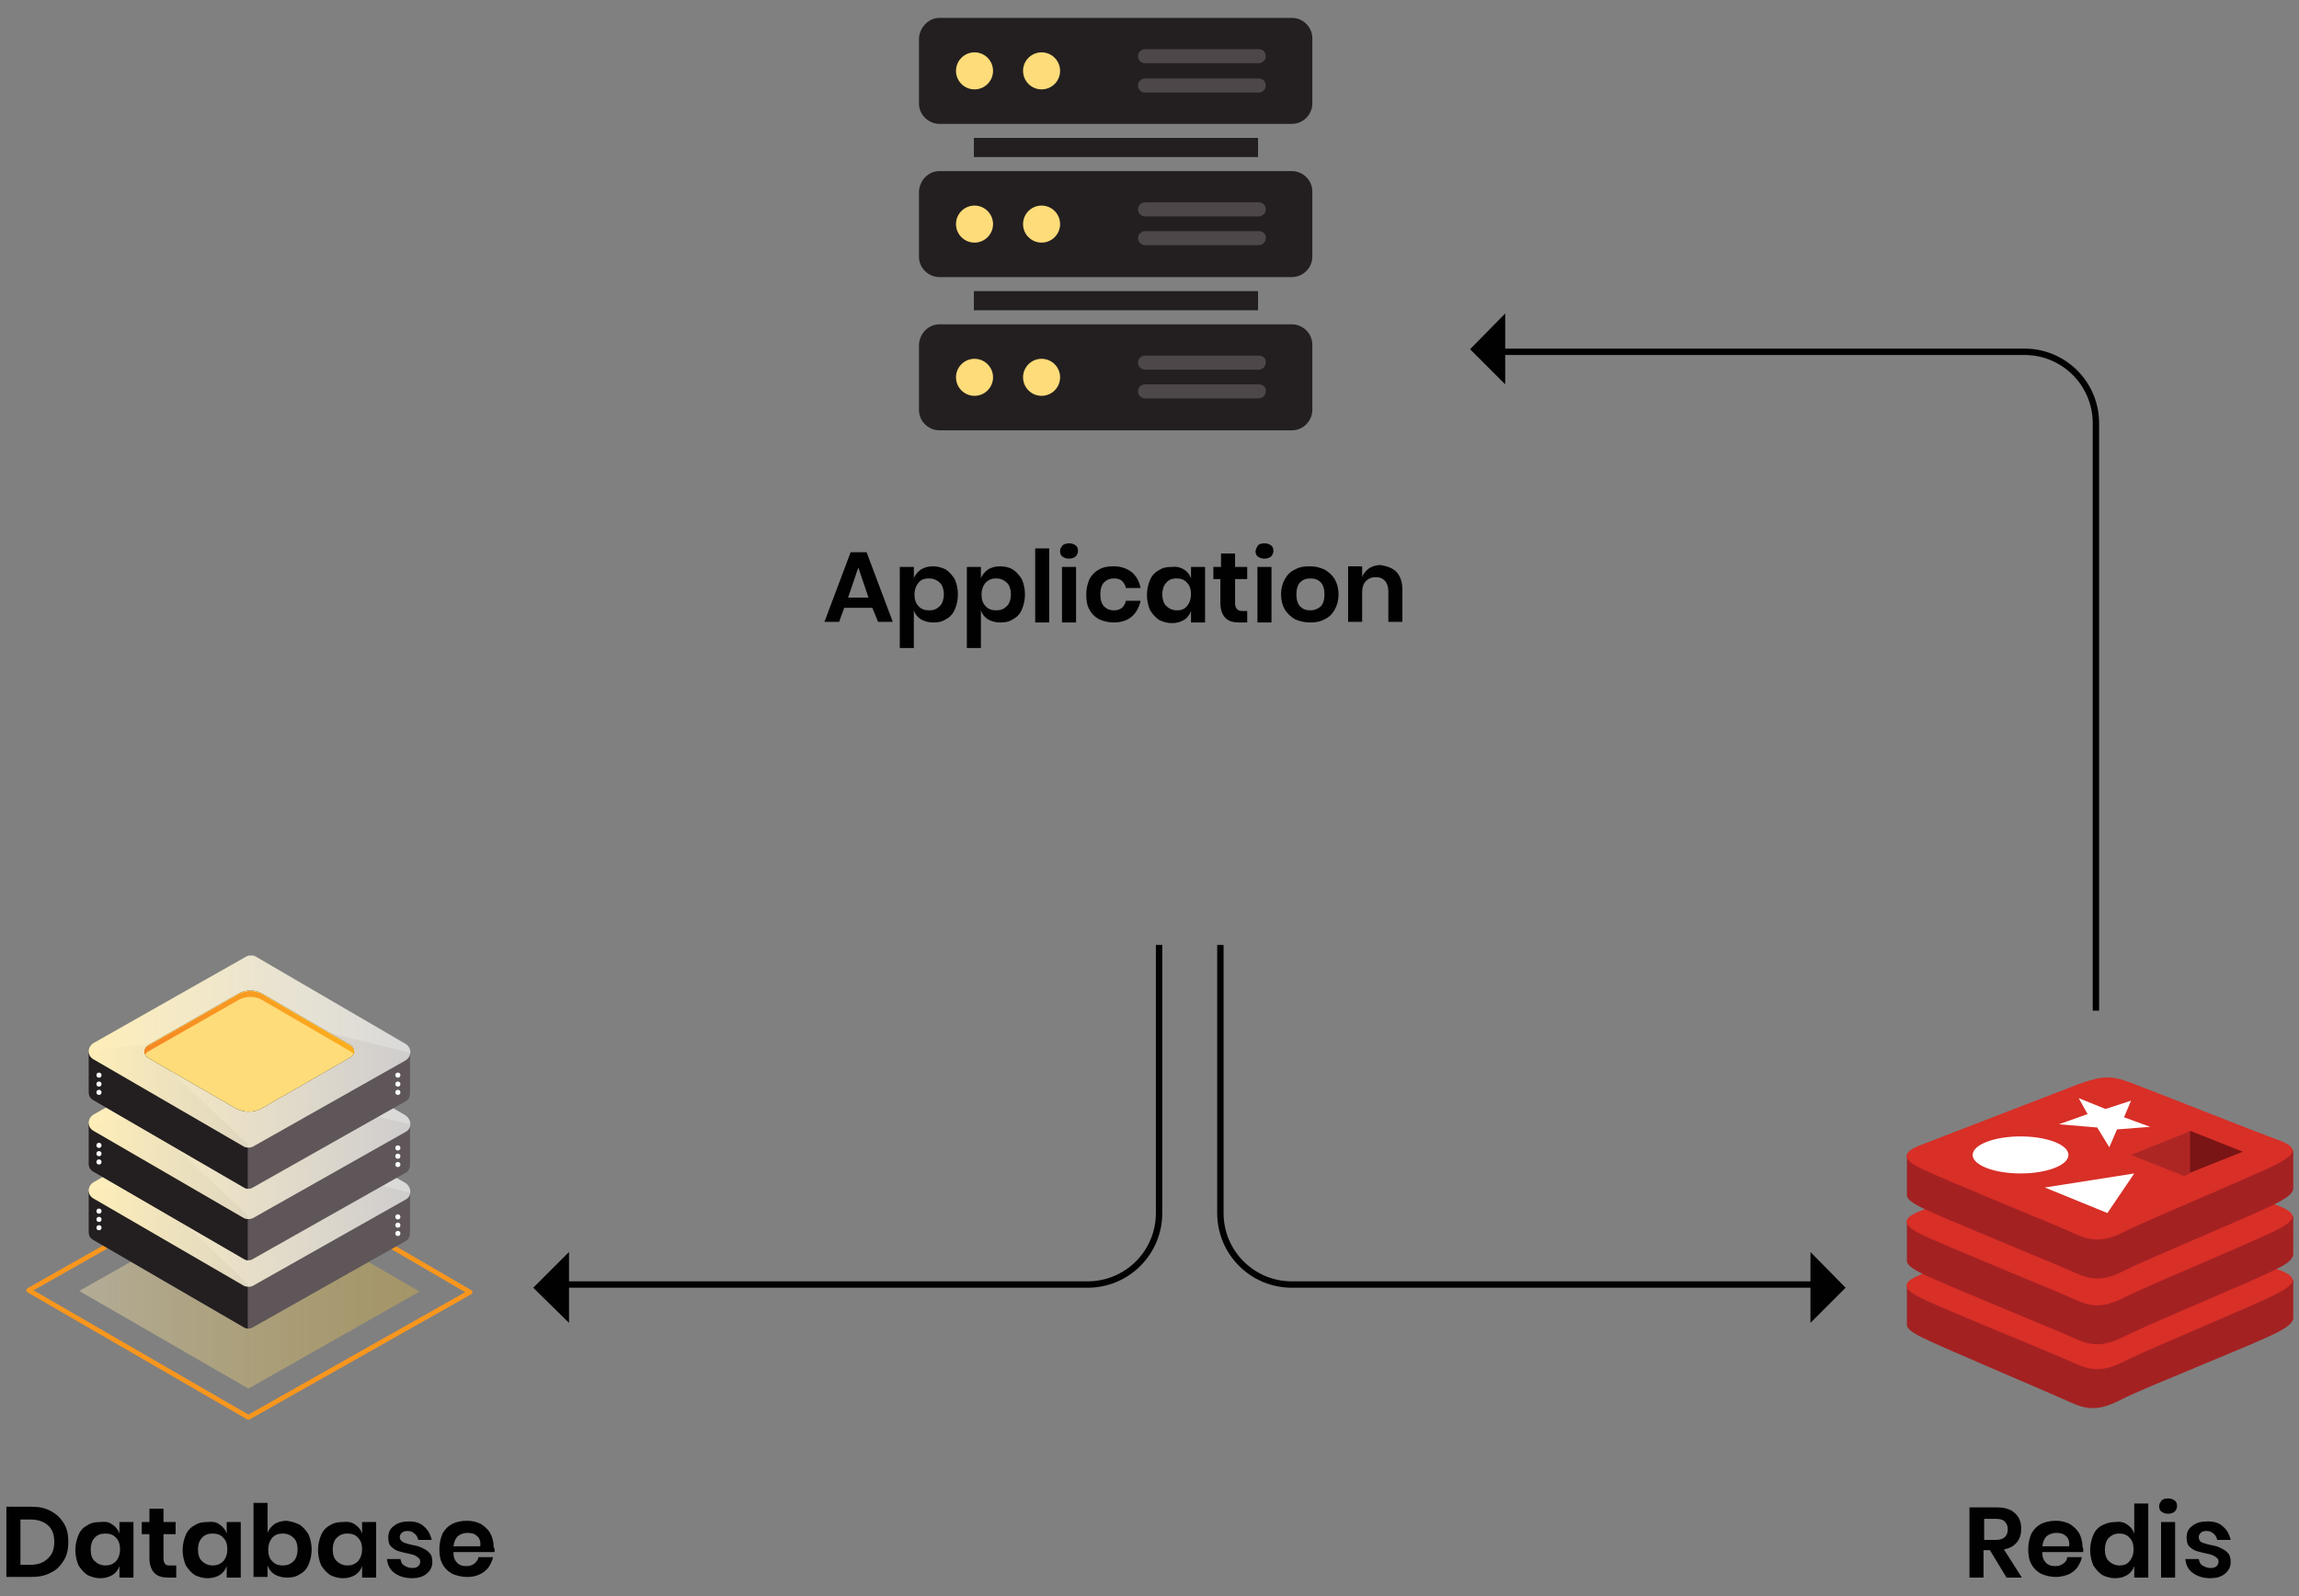 <?xml version="1.0" encoding="utf-8"?>
<!-- Generator: Adobe Illustrator 25.4.1, SVG Export Plug-In . SVG Version: 6.00 Build 0)  -->
<svg version="1.1" id="Layer_1" xmlns="http://www.w3.org/2000/svg" xmlns:xlink="http://www.w3.org/1999/xlink" x="0px" y="0px"
	 viewBox="0 0 360 250" style="enable-background:new 0 0 360 250;" xml:space="preserve">
<rect x="0" y="0" width="360" height="250" fill="#808080" stroke="none"/>
<style type="text/css">
	.st0{fill-rule:evenodd;clip-rule:evenodd;fill:#231F20;}
	.st1{fill-rule:evenodd;clip-rule:evenodd;fill:#4E4749;}
	.st2{fill-rule:evenodd;clip-rule:evenodd;fill:#FFDC7A;}
	.st3{opacity:0.4;fill:url(#SVGID_1_);enable-background:new    ;}
	.st4{fill:none;stroke:#F8961D;stroke-width:0.75;stroke-linecap:round;stroke-linejoin:round;stroke-miterlimit:10;}
	.st5{fill:#5E5658;}
	.st6{fill:#231F20;}
	.st7{fill:url(#SVGID_00000086685768795658275670000002864341612842566052_);enable-background:new    ;}
	.st8{fill:url(#SVGID_00000106119630194825111010000014193315755892800641_);enable-background:new    ;}
	.st9{fill:url(#SVGID_00000138548769840083138770000007657188268939055489_);enable-background:new    ;}
	.st10{fill:#FFDC7A;}
	.st11{opacity:0.95;fill:url(#SVGID_00000144324628466210149240000002108639603520241318_);}
	.st12{fill:#FFFFFF;}
	.st13{fill:#010101;}
	.st14{fill:#A42122;}
	.st15{fill:#D82F27;}
	.st16{fill:#791514;}
	.st17{fill:#AD2624;}
	.st18{fill:none;stroke:#010101;stroke-miterlimit:10;}
</style>
<g>
	<g>
		<path class="st0" d="M147.1,2.8h55.2c1.7,0,3.2,1.4,3.2,3.2v10.2c0,1.7-1.4,3.2-3.2,3.2h-55.2c-1.7,0-3.2-1.4-3.2-3.2V6
			C144,4.3,145.4,2.8,147.1,2.8z"/>
		<polygon class="st0" points="197,45.6 152.5,45.6 152.5,48.6 197,48.6 197,45.6 		"/>
		<rect x="152.5" y="21.6" class="st0" width="44.5" height="3"/>
		<path class="st0" d="M147.1,50.8h55.2c1.7,0,3.2,1.4,3.2,3.2v10.2c0,1.7-1.4,3.2-3.2,3.2h-55.2c-1.7,0-3.2-1.4-3.2-3.2V54
			C144,52.2,145.4,50.8,147.1,50.8L147.1,50.8z"/>
		<path class="st1" d="M197.1,55.7h-17.8c-0.6,0-1.1,0.5-1.1,1.1c0,0.6,0.5,1.1,1.1,1.1h17.8c0.6,0,1.1-0.5,1.1-1.1
			C198.3,56.2,197.8,55.7,197.1,55.7z"/>
		<path class="st1" d="M197.1,60.2h-17.8c-0.6,0-1.1,0.5-1.1,1.1c0,0.6,0.5,1.1,1.1,1.1h17.8c0.6,0,1.1-0.5,1.1-1.1
			C198.3,60.7,197.8,60.2,197.1,60.2z"/>
		<path class="st2" d="M152.6,56.2c-1.6,0-2.9,1.3-2.9,2.9c0,1.6,1.3,2.9,2.9,2.9s2.9-1.3,2.9-2.9C155.5,57.5,154.2,56.2,152.6,56.2
			z"/>
		<path class="st2" d="M163.1,56.2c-1.6,0-2.9,1.3-2.9,2.9c0,1.6,1.3,2.9,2.9,2.9c1.6,0,2.9-1.3,2.9-2.9
			C166,57.5,164.7,56.2,163.1,56.2z"/>
		<path class="st0" d="M147.1,26.8h55.2c1.7,0,3.2,1.4,3.2,3.2v10.2c0,1.7-1.4,3.2-3.2,3.2h-55.2c-1.7,0-3.2-1.4-3.2-3.2V30
			C144,28.2,145.4,26.8,147.1,26.8L147.1,26.8z"/>
		<path class="st1" d="M197.1,31.7h-17.8c-0.6,0-1.1,0.5-1.1,1.1s0.5,1.1,1.1,1.1h17.8c0.6,0,1.1-0.5,1.1-1.1S197.8,31.7,197.1,31.7
			z"/>
		<path class="st1" d="M197.1,36.2h-17.8c-0.6,0-1.1,0.5-1.1,1.1c0,0.6,0.5,1.1,1.1,1.1h17.8c0.6,0,1.1-0.5,1.1-1.1
			C198.3,36.7,197.8,36.2,197.1,36.2z"/>
		<path class="st2" d="M152.6,32.2c-1.6,0-2.9,1.3-2.9,2.9c0,1.6,1.3,2.9,2.9,2.9s2.9-1.3,2.9-2.9S154.2,32.2,152.6,32.2L152.6,32.2
			z"/>
		<path class="st2" d="M163.1,32.2c-1.6,0-2.9,1.3-2.9,2.9c0,1.6,1.3,2.9,2.9,2.9c1.6,0,2.9-1.3,2.9-2.9S164.7,32.2,163.1,32.2
			L163.1,32.2z"/>
		<path class="st1" d="M197.1,7.7h-17.8c-0.6,0-1.1,0.5-1.1,1.1s0.5,1.1,1.1,1.1h17.8c0.6,0,1.1-0.5,1.1-1.1S197.8,7.7,197.1,7.7z"
			/>
		<path class="st1" d="M197.1,12.3h-17.8c-0.6,0-1.1,0.5-1.1,1.1s0.5,1.1,1.1,1.1h17.8c0.6,0,1.1-0.5,1.1-1.1S197.8,12.3,197.1,12.3
			z"/>
		<path class="st2" d="M152.6,8.2c-1.6,0-2.9,1.3-2.9,2.9s1.3,2.9,2.9,2.9s2.9-1.3,2.9-2.9S154.2,8.2,152.6,8.2z"/>
		<path class="st2" d="M163.1,8.2c-1.6,0-2.9,1.3-2.9,2.9s1.3,2.9,2.9,2.9c1.6,0,2.9-1.3,2.9-2.9S164.7,8.2,163.1,8.2z"/>
	</g>
	<g>
		<linearGradient id="SVGID_1_" gradientUnits="userSpaceOnUse" x1="12.403" y1="202.219" x2="65.657" y2="202.219">
			<stop  offset="4.283885e-07" style="stop-color:#FFEEB8"/>
			<stop  offset="1" style="stop-color:#FFCB2A;stop-opacity:0.7"/>
		</linearGradient>
		<polygon class="st3" points="65.7,202.3 38.9,217.5 12.4,202.2 39.3,187 		"/>
		<polygon class="st4" points="73.6,202.4 38.9,222 4.5,202.1 39.3,182.4 		"/>
		<path class="st5" d="M64.2,186.8v6.3h0c0,0.5-0.2,1.1-0.7,1.3l-23.9,13.5c-0.3,0.2-0.5,0.2-0.8,0.2c-0.2,0-0.4-0.1-0.6-0.2
			l-23.6-13.7c-0.5-0.3-0.7-0.7-0.7-1.2c0-0.1,0-0.1,0-0.2v-6.2l8.4-1.1l4.2-0.5l12.1-6.8c0.4-0.3,1-0.2,1.4,0l7.9,4.6L64.2,186.8z"
			/>
		<path class="st6" d="M38.8,201.1v7c-0.2,0-0.4-0.1-0.6-0.2l-23.6-13.7c-0.5-0.3-0.7-0.7-0.7-1.2c0-0.1,0-0.1,0-0.2v-6.2l8.4-1.1
			C29,191.7,38.8,201.1,38.8,201.1z"/>
		
			<linearGradient id="SVGID_00000121997108573075999010000004430567119539100333_" gradientUnits="userSpaceOnUse" x1="13.85" y1="186.583" x2="64.219" y2="186.583">
			<stop  offset="4.283885e-07" style="stop-color:#FFEEB8"/>
			<stop  offset="1" style="stop-color:#FFFFFF;stop-opacity:0.7"/>
		</linearGradient>
		<path style="fill:url(#SVGID_00000121997108573075999010000004430567119539100333_);enable-background:new    ;" d="M63.5,187.9
			l-23.9,13.5c-0.4,0.2-1,0.2-1.4,0l-23.6-13.7c-1-0.6-0.9-1.9,0-2.5l24-13.6c0.4-0.2,1-0.2,1.4,0l23.5,13.7
			C64.5,186,64.5,187.4,63.5,187.9z"/>
		<path class="st6" d="M23.2,185.6l14.2-8.1c1.1-0.6,2.5-0.6,3.6,0l13.9,8.1c0.7,0.4,0.7,1.5,0,1.9L41,195.5c-1.3,0.7-2.8,0.7-4.1,0
			l-13.7-7.9C22.4,187.1,22.5,186,23.2,185.6z"/>
		<path class="st6" d="M55.4,187.1c-0.1-0.2-0.2-0.4-0.5-0.5L41,178.5c-1.1-0.6-2.5-0.6-3.6,0l-14.2,8.1c-0.2,0.1-0.4,0.3-0.5,0.5
			c-0.2-0.5-0.1-1.1,0.5-1.4l14.2-8.1c1.1-0.6,2.5-0.6,3.6,0l13.9,8.1C55.4,186,55.6,186.6,55.4,187.1z"/>
		<g>
			<path class="st5" d="M64.2,176.1v6.3h0c0,0.5-0.2,1.1-0.7,1.3l-23.9,13.5c-0.3,0.2-0.5,0.2-0.8,0.2c-0.2,0-0.4-0.1-0.6-0.2
				l-23.6-13.7c-0.5-0.3-0.7-0.7-0.7-1.2c0-0.1,0-0.1,0-0.2V176l8.4-1.1l4.2-0.5l12.1-6.8c0.4-0.3,1-0.2,1.4,0l7.9,4.6L64.2,176.1z"
				/>
			<path class="st6" d="M38.8,190.4v7c-0.2,0-0.4-0.1-0.6-0.2l-23.6-13.7c-0.5-0.3-0.7-0.7-0.7-1.2c0-0.1,0-0.1,0-0.2V176l8.4-1.1
				C29,181.1,38.8,190.4,38.8,190.4z"/>
			
				<linearGradient id="SVGID_00000155109902895042946480000011435101624713196980_" gradientUnits="userSpaceOnUse" x1="13.85" y1="175.949" x2="64.219" y2="175.949">
				<stop  offset="4.283885e-07" style="stop-color:#FFEEB8"/>
				<stop  offset="1" style="stop-color:#FFFFFF;stop-opacity:0.7"/>
			</linearGradient>
			<path style="fill:url(#SVGID_00000155109902895042946480000011435101624713196980_);enable-background:new    ;" d="M63.5,177.3
				l-23.9,13.5c-0.4,0.2-1,0.2-1.4,0l-23.6-13.7c-1-0.6-0.9-1.9,0-2.5l24-13.6c0.4-0.2,1-0.2,1.4,0l23.5,13.7
				C64.5,175.4,64.5,176.8,63.5,177.3z"/>
			<path class="st6" d="M23.2,175l14.2-8.1c1.1-0.6,2.5-0.6,3.6,0l13.9,8.1c0.7,0.4,0.7,1.5,0,1.9L41,184.9c-1.3,0.7-2.8,0.7-4.1,0
				l-13.7-7.9C22.4,176.5,22.5,175.4,23.2,175z"/>
			<path class="st6" d="M55.4,176.5c-0.1-0.2-0.2-0.4-0.5-0.5L41,167.9c-1.1-0.6-2.5-0.6-3.6,0l-14.2,8.1c-0.2,0.1-0.4,0.3-0.5,0.5
				c-0.2-0.5-0.1-1.1,0.5-1.4l14.2-8.1c1.1-0.6,2.5-0.6,3.6,0l13.9,8.1C55.4,175.4,55.6,176,55.4,176.5z"/>
		</g>
		<g>
			<path class="st5" d="M64.2,164.9v6.3h0c0,0.5-0.2,1.1-0.7,1.3L39.6,186c-0.3,0.2-0.5,0.2-0.8,0.2c-0.2,0-0.4-0.1-0.6-0.2
				l-23.6-13.7c-0.5-0.3-0.7-0.7-0.7-1.2c0-0.1,0-0.1,0-0.2v-6.2l8.4-1.1l4.2-0.5l12.1-6.8c0.4-0.3,1-0.2,1.4,0l7.9,4.6L64.2,164.9z
				"/>
			<path class="st6" d="M38.8,179.2v7c-0.2,0-0.4-0.1-0.6-0.2l-23.6-13.7c-0.5-0.3-0.7-0.7-0.7-1.2c0-0.1,0-0.1,0-0.2v-6.2l8.4-1.1
				C29,169.9,38.8,179.2,38.8,179.2z"/>
			
				<linearGradient id="SVGID_00000011015466566187838330000014720012329927873214_" gradientUnits="userSpaceOnUse" x1="13.85" y1="164.707" x2="64.219" y2="164.707">
				<stop  offset="4.283885e-07" style="stop-color:#FFEEB8"/>
				<stop  offset="1" style="stop-color:#FFFFFF;stop-opacity:0.7"/>
			</linearGradient>
			<path style="fill:url(#SVGID_00000011015466566187838330000014720012329927873214_);enable-background:new    ;" d="M63.5,166.1
				l-23.9,13.5c-0.4,0.2-1,0.2-1.4,0l-23.6-13.7c-1-0.6-0.9-1.9,0-2.5l24-13.6c0.4-0.2,1-0.2,1.4,0l23.5,13.7
				C64.5,164.1,64.5,165.5,63.5,166.1z"/>
			<path class="st6" d="M23.2,163.7l14.2-8.1c1.1-0.6,2.5-0.6,3.6,0l13.9,8.1c0.7,0.4,0.7,1.5,0,1.9L41,173.6
				c-1.3,0.7-2.8,0.7-4.1,0l-13.7-7.9C22.4,165.2,22.5,164.2,23.2,163.7z"/>
			<path class="st10" d="M23.2,163.7l14.2-8.1c1.1-0.6,2.5-0.6,3.6,0l13.9,8.1c0.7,0.4,0.7,1.5,0,1.9L41,173.6
				c-1.3,0.7-2.8,0.7-4.1,0l-13.7-7.9C22.4,165.2,22.5,164.2,23.2,163.7z"/>
			
				<linearGradient id="SVGID_00000161619793315711324140000013499876274477863335_" gradientUnits="userSpaceOnUse" x1="22.639" y1="160.22" x2="55.457" y2="160.22">
				<stop  offset="0" style="stop-color:#F5831F"/>
				<stop  offset="1" style="stop-color:#FBAD18"/>
			</linearGradient>
			<path style="opacity:0.95;fill:url(#SVGID_00000161619793315711324140000013499876274477863335_);" d="M55.4,165.2
				c-0.1-0.2-0.2-0.4-0.5-0.5L41,156.6c-1.1-0.6-2.5-0.6-3.6,0l-14.2,8.1c-0.2,0.1-0.4,0.3-0.5,0.5c-0.2-0.5-0.1-1.1,0.5-1.4
				l14.2-8.1c1.1-0.6,2.5-0.6,3.6,0l13.9,8.1C55.4,164.1,55.6,164.7,55.4,165.2z"/>
		</g>
		<g>
			<circle class="st12" cx="15.5" cy="168.4" r="0.4"/>
			<circle class="st12" cx="15.5" cy="169.8" r="0.4"/>
			<circle class="st12" cx="15.5" cy="171.1" r="0.4"/>
		</g>
		<g>
			<circle class="st12" cx="62.3" cy="168.4" r="0.4"/>
			<circle class="st12" cx="62.3" cy="169.8" r="0.4"/>
			<circle class="st12" cx="62.3" cy="171.1" r="0.4"/>
		</g>
		<g>
			<circle class="st12" cx="62.3" cy="179.8" r="0.4"/>
			<circle class="st12" cx="62.3" cy="181.1" r="0.4"/>
			<circle class="st12" cx="62.3" cy="182.4" r="0.4"/>
		</g>
		<g>
			<circle class="st12" cx="62.3" cy="190.6" r="0.4"/>
			<circle class="st12" cx="62.3" cy="191.9" r="0.4"/>
			<circle class="st12" cx="62.3" cy="193.2" r="0.4"/>
		</g>
		<g>
			<circle class="st12" cx="15.5" cy="179.4" r="0.4"/>
			<circle class="st12" cx="15.5" cy="180.7" r="0.4"/>
			<circle class="st12" cx="15.5" cy="182" r="0.4"/>
		</g>
		<g>
			<circle class="st12" cx="15.5" cy="189.7" r="0.4"/>
			<circle class="st12" cx="15.5" cy="191" r="0.4"/>
			<circle class="st12" cx="15.5" cy="192.3" r="0.4"/>
		</g>
	</g>
	<g>
		<g>
			<path class="st13" d="M136.6,95.2h-4.4l-0.8,2.2h-2.3l4.1-10.9h2.5l4.1,10.9h-2.3L136.6,95.2z M136,93.6l-1.6-4.7l-1.6,4.7H136z"
				/>
			<path class="st13" d="M148.1,89.2c0.6,0.4,1,0.9,1.4,1.5c0.3,0.7,0.5,1.5,0.5,2.4c0,0.9-0.2,1.7-0.5,2.4
				c-0.3,0.7-0.8,1.2-1.4,1.5c-0.6,0.4-1.2,0.5-2,0.5c-0.7,0-1.4-0.2-1.9-0.5c-0.5-0.3-0.9-0.8-1.1-1.4v5.9h-2.2V88.8h2.2v1.8
				c0.2-0.6,0.6-1,1.1-1.4c0.5-0.3,1.1-0.5,1.9-0.5C146.8,88.7,147.5,88.9,148.1,89.2z M143.8,91.3c-0.4,0.5-0.6,1.1-0.6,1.8
				c0,0.8,0.2,1.4,0.6,1.8c0.4,0.5,1,0.7,1.7,0.7c0.7,0,1.2-0.2,1.7-0.7c0.4-0.4,0.6-1.1,0.6-1.8s-0.2-1.4-0.6-1.8
				c-0.4-0.4-1-0.7-1.7-0.7C144.7,90.6,144.2,90.8,143.8,91.3z"/>
			<path class="st13" d="M158.6,89.2c0.6,0.4,1,0.9,1.4,1.5c0.3,0.7,0.5,1.5,0.5,2.4c0,0.9-0.2,1.7-0.5,2.4
				c-0.3,0.7-0.8,1.2-1.4,1.5c-0.6,0.4-1.2,0.5-2,0.5c-0.7,0-1.4-0.2-1.9-0.5c-0.5-0.3-0.9-0.8-1.1-1.4v5.9h-2.2V88.8h2.2v1.8
				c0.2-0.6,0.6-1,1.1-1.4c0.5-0.3,1.1-0.5,1.9-0.5C157.4,88.7,158.1,88.9,158.6,89.2z M154.3,91.3c-0.4,0.5-0.6,1.1-0.6,1.8
				c0,0.8,0.2,1.4,0.6,1.8c0.4,0.5,1,0.7,1.7,0.7c0.7,0,1.2-0.2,1.7-0.7c0.4-0.4,0.6-1.1,0.6-1.8s-0.2-1.4-0.6-1.8
				c-0.4-0.4-1-0.7-1.7-0.7C155.3,90.6,154.8,90.8,154.3,91.3z"/>
			<path class="st13" d="M164.3,85.9v11.6h-2.2V85.9H164.3z"/>
			<path class="st13" d="M166.4,85.4c0.3-0.2,0.6-0.3,1-0.3c0.4,0,0.7,0.1,1,0.3c0.3,0.2,0.4,0.5,0.4,0.9c0,0.3-0.1,0.6-0.4,0.9
				c-0.3,0.2-0.6,0.3-1,0.3c-0.4,0-0.7-0.1-1-0.3c-0.3-0.2-0.4-0.5-0.4-0.9C166,85.9,166.2,85.7,166.4,85.4z M168.5,88.8v8.7h-2.2
				v-8.7H168.5z"/>
			<path class="st13" d="M177.2,89.6c0.7,0.6,1.2,1.4,1.4,2.5h-2.3c-0.1-0.5-0.3-0.8-0.6-1.1c-0.3-0.3-0.8-0.4-1.3-0.4
				c-0.6,0-1.1,0.2-1.5,0.6c-0.4,0.4-0.6,1.1-0.6,1.9c0,0.8,0.2,1.5,0.6,1.9c0.4,0.4,0.9,0.6,1.5,0.6c0.5,0,0.9-0.1,1.3-0.4
				c0.3-0.3,0.5-0.6,0.6-1.1h2.3c-0.2,1-0.7,1.9-1.4,2.5c-0.7,0.6-1.7,0.9-2.8,0.9c-0.8,0-1.6-0.2-2.3-0.5c-0.7-0.4-1.2-0.9-1.5-1.5
				c-0.4-0.7-0.5-1.5-0.5-2.4c0-0.9,0.2-1.7,0.5-2.4c0.4-0.7,0.9-1.2,1.5-1.5c0.7-0.4,1.4-0.5,2.3-0.5
				C175.5,88.7,176.4,89,177.2,89.6z"/>
			<path class="st13" d="M185.4,89.2c0.5,0.3,0.9,0.8,1.1,1.4v-1.8h2.2v8.7h-2.2v-1.8c-0.2,0.6-0.6,1.1-1.1,1.4
				c-0.5,0.3-1.1,0.5-1.9,0.5c-0.7,0-1.4-0.2-2-0.5c-0.6-0.4-1-0.9-1.4-1.5c-0.3-0.7-0.5-1.5-0.5-2.4c0-0.9,0.2-1.7,0.5-2.4
				c0.3-0.7,0.8-1.2,1.4-1.5c0.6-0.4,1.2-0.5,2-0.5C184.3,88.7,184.9,88.9,185.4,89.2z M182.6,91.3c-0.4,0.4-0.6,1.1-0.6,1.8
				s0.2,1.4,0.6,1.8c0.4,0.4,1,0.7,1.7,0.7c0.7,0,1.2-0.2,1.6-0.7c0.4-0.5,0.6-1.1,0.6-1.8c0-0.8-0.2-1.4-0.6-1.8
				c-0.4-0.5-1-0.7-1.6-0.7C183.5,90.6,183,90.8,182.6,91.3z"/>
			<path class="st13" d="M195.3,95.6v1.9h-1.2c-1,0-1.7-0.2-2.2-0.7c-0.5-0.5-0.8-1.3-0.8-2.3v-3.8H190v-1.9h1.2v-2.1h2.2v2.1h1.9
				v1.9h-1.9v3.8c0,0.4,0.1,0.7,0.3,0.9c0.2,0.2,0.4,0.3,0.8,0.3H195.3z"/>
			<path class="st13" d="M197,85.4c0.2-0.2,0.6-0.3,1-0.3c0.4,0,0.7,0.1,1,0.3s0.4,0.5,0.4,0.9c0,0.3-0.1,0.6-0.4,0.9
				c-0.3,0.2-0.6,0.3-1,0.3c-0.4,0-0.7-0.1-1-0.3c-0.3-0.2-0.4-0.5-0.4-0.9C196.7,85.9,196.8,85.7,197,85.4z M199.1,88.8v8.7h-2.2
				v-8.7H199.1z"/>
			<path class="st13" d="M207.4,89.2c0.7,0.4,1.2,0.9,1.6,1.5c0.4,0.7,0.6,1.5,0.6,2.4c0,0.9-0.2,1.7-0.6,2.4
				c-0.4,0.7-0.9,1.2-1.6,1.5c-0.7,0.4-1.4,0.5-2.3,0.5c-0.8,0-1.6-0.2-2.3-0.5c-0.7-0.4-1.2-0.9-1.6-1.5c-0.4-0.7-0.6-1.5-0.6-2.4
				c0-0.9,0.2-1.7,0.6-2.4c0.4-0.7,0.9-1.2,1.6-1.5c0.7-0.4,1.4-0.5,2.3-0.5C206,88.7,206.7,88.9,207.4,89.2z M203.6,91.2
				c-0.4,0.4-0.6,1.1-0.6,1.9c0,0.8,0.2,1.5,0.6,1.9c0.4,0.4,0.9,0.6,1.6,0.6c0.6,0,1.1-0.2,1.6-0.6c0.4-0.4,0.6-1.1,0.6-1.9
				c0-0.8-0.2-1.5-0.6-1.9c-0.4-0.4-0.9-0.6-1.6-0.6C204.5,90.6,204,90.8,203.6,91.2z"/>
			<path class="st13" d="M218.7,89.6c0.6,0.7,0.9,1.6,0.9,2.8v5h-2.2v-4.8c0-0.7-0.2-1.2-0.5-1.6c-0.4-0.4-0.8-0.6-1.5-0.6
				c-0.6,0-1.1,0.2-1.5,0.6c-0.4,0.4-0.6,1-0.6,1.8v4.6h-2.2v-8.7h2.2v1.7c0.2-0.6,0.6-1,1.1-1.4c0.5-0.3,1.1-0.5,1.8-0.5
				C217.3,88.7,218.1,89,218.7,89.6z"/>
		</g>
	</g>
	<g>
		<g>
			<path class="st13" d="M10,244.4c-0.5,0.8-1.1,1.5-2,1.9c-0.9,0.5-1.9,0.7-3.1,0.7H1v-11h3.9c1.2,0,2.2,0.2,3.1,0.7
				c0.9,0.5,1.5,1.1,2,1.9c0.5,0.8,0.7,1.8,0.7,2.9C10.7,242.6,10.5,243.6,10,244.4z M7.5,244.1c0.7-0.6,1-1.5,1-2.6
				c0-1.1-0.3-2-1-2.6c-0.7-0.6-1.6-0.9-2.8-0.9H3.2v7.1h1.5C5.9,245.1,6.8,244.8,7.5,244.1z"/>
			<path class="st13" d="M17.6,238.8c0.5,0.3,0.9,0.8,1.1,1.4v-1.8h2.2v8.7h-2.2v-1.8c-0.2,0.6-0.6,1.1-1.1,1.4
				c-0.5,0.3-1.1,0.5-1.9,0.5c-0.7,0-1.4-0.2-2-0.5c-0.6-0.4-1-0.9-1.4-1.5c-0.3-0.7-0.5-1.5-0.5-2.4c0-0.9,0.2-1.7,0.5-2.4
				c0.3-0.7,0.8-1.2,1.4-1.5c0.6-0.4,1.2-0.5,2-0.5C16.5,238.3,17.1,238.4,17.6,238.8z M14.8,240.9c-0.4,0.4-0.6,1.1-0.6,1.8
				c0,0.8,0.2,1.4,0.6,1.8c0.4,0.4,1,0.7,1.7,0.7c0.7,0,1.2-0.2,1.7-0.7c0.4-0.5,0.6-1.1,0.6-1.8c0-0.8-0.2-1.4-0.6-1.8
				c-0.4-0.5-1-0.7-1.7-0.7C15.8,240.2,15.2,240.4,14.8,240.9z"/>
			<path class="st13" d="M27.6,245.2v1.9h-1.2c-1,0-1.7-0.2-2.2-0.7c-0.5-0.5-0.8-1.3-0.8-2.3v-3.8h-1.2v-1.9h1.2v-2.1h2.2v2.1h1.9
				v1.9h-1.9v3.8c0,0.4,0.1,0.7,0.3,0.9c0.2,0.2,0.4,0.2,0.8,0.2H27.6z"/>
			<path class="st13" d="M34.4,238.8c0.5,0.3,0.9,0.8,1.1,1.4v-1.8h2.2v8.7h-2.2v-1.8c-0.2,0.6-0.6,1.1-1.1,1.4
				c-0.5,0.3-1.1,0.5-1.9,0.5c-0.7,0-1.4-0.2-2-0.5c-0.6-0.4-1-0.9-1.4-1.5c-0.3-0.7-0.5-1.5-0.5-2.4c0-0.9,0.2-1.7,0.5-2.4
				c0.3-0.7,0.8-1.2,1.4-1.5c0.6-0.4,1.2-0.5,2-0.5C33.3,238.3,33.9,238.4,34.4,238.8z M31.6,240.9c-0.4,0.4-0.6,1.1-0.6,1.8
				c0,0.8,0.2,1.4,0.6,1.8c0.4,0.4,1,0.7,1.7,0.7c0.7,0,1.2-0.2,1.7-0.7c0.4-0.5,0.6-1.1,0.6-1.8c0-0.8-0.2-1.4-0.6-1.8
				c-0.4-0.5-1-0.7-1.7-0.7C32.6,240.2,32,240.4,31.6,240.9z"/>
			<path class="st13" d="M46.9,238.8c0.6,0.4,1,0.9,1.4,1.5c0.3,0.7,0.5,1.5,0.5,2.4c0,0.9-0.2,1.7-0.5,2.4
				c-0.3,0.7-0.8,1.2-1.4,1.5c-0.6,0.4-1.2,0.5-2,0.5c-0.7,0-1.4-0.2-1.9-0.5c-0.5-0.3-0.9-0.8-1.1-1.4v1.8h-2.2v-11.6h2.2v4.7
				c0.2-0.6,0.6-1,1.1-1.4c0.5-0.3,1.1-0.5,1.9-0.5C45.6,238.3,46.3,238.5,46.9,238.8z M42.6,240.9c-0.4,0.5-0.6,1.1-0.6,1.8
				c0,0.8,0.2,1.4,0.6,1.8c0.4,0.5,1,0.7,1.7,0.7c0.7,0,1.2-0.2,1.7-0.7c0.4-0.4,0.6-1.1,0.6-1.8c0-0.8-0.2-1.4-0.6-1.8
				c-0.4-0.4-1-0.7-1.7-0.7C43.6,240.2,43,240.4,42.6,240.9z"/>
			<path class="st13" d="M55.6,238.8c0.5,0.3,0.9,0.8,1.1,1.4v-1.8h2.2v8.7h-2.2v-1.8c-0.2,0.6-0.6,1.1-1.1,1.4
				c-0.5,0.3-1.1,0.5-1.9,0.5c-0.7,0-1.4-0.2-2-0.5c-0.6-0.4-1-0.9-1.4-1.5c-0.3-0.7-0.5-1.5-0.5-2.4c0-0.9,0.2-1.7,0.5-2.4
				c0.3-0.7,0.8-1.2,1.4-1.5c0.6-0.4,1.2-0.5,2-0.5C54.4,238.3,55.1,238.4,55.6,238.8z M52.7,240.9c-0.4,0.4-0.6,1.1-0.6,1.8
				c0,0.8,0.2,1.4,0.6,1.8c0.4,0.4,1,0.7,1.7,0.7c0.7,0,1.2-0.2,1.7-0.7c0.4-0.5,0.6-1.1,0.6-1.8c0-0.8-0.2-1.4-0.6-1.8
				c-0.4-0.5-1-0.7-1.7-0.7C53.7,240.2,53.2,240.4,52.7,240.9z"/>
			<path class="st13" d="M66.4,239.1c0.6,0.5,1,1.2,1.2,2.1h-2.1c-0.1-0.4-0.3-0.8-0.6-1c-0.3-0.3-0.7-0.4-1.1-0.4
				c-0.4,0-0.7,0.1-0.9,0.3c-0.2,0.2-0.3,0.4-0.3,0.7c0,0.2,0.1,0.4,0.3,0.6c0.2,0.1,0.4,0.3,0.6,0.3c0.3,0.1,0.6,0.2,1.1,0.3
				c0.7,0.1,1.2,0.3,1.6,0.5c0.4,0.2,0.8,0.4,1.1,0.8c0.3,0.3,0.4,0.8,0.4,1.4c0,0.7-0.3,1.3-0.9,1.8c-0.6,0.5-1.4,0.7-2.3,0.7
				c-1.1,0-2-0.3-2.7-0.8c-0.7-0.5-1.1-1.2-1.2-2.2h2.1c0.1,0.4,0.2,0.8,0.6,1c0.3,0.2,0.7,0.4,1.3,0.4c0.4,0,0.7-0.1,0.9-0.3
				c0.2-0.2,0.3-0.4,0.3-0.7c0-0.3-0.1-0.5-0.3-0.6c-0.2-0.2-0.4-0.3-0.6-0.4c-0.3-0.1-0.6-0.2-1.1-0.3c-0.6-0.1-1.2-0.3-1.6-0.4
				c-0.4-0.2-0.7-0.4-1-0.7c-0.3-0.3-0.4-0.8-0.4-1.4c0-0.8,0.3-1.4,0.9-1.8c0.6-0.5,1.4-0.7,2.4-0.7
				C64.9,238.3,65.8,238.5,66.4,239.1z"/>
			<path class="st13" d="M77.4,243.1h-6.4c0,0.8,0.2,1.3,0.6,1.7c0.4,0.4,0.9,0.5,1.4,0.5c0.5,0,0.9-0.1,1.3-0.4
				c0.3-0.3,0.6-0.6,0.6-1h2.3c-0.1,0.6-0.4,1.1-0.7,1.6c-0.4,0.5-0.9,0.9-1.4,1.1c-0.6,0.3-1.2,0.4-2,0.4c-0.8,0-1.6-0.2-2.3-0.5
				c-0.7-0.4-1.2-0.9-1.5-1.5c-0.4-0.7-0.5-1.5-0.5-2.4c0-0.9,0.2-1.7,0.5-2.4c0.4-0.7,0.9-1.2,1.5-1.5s1.4-0.5,2.3-0.5
				c0.9,0,1.6,0.2,2.2,0.5c0.6,0.4,1.1,0.8,1.5,1.5c0.3,0.6,0.5,1.3,0.5,2.1C77.5,242.6,77.5,242.9,77.4,243.1z M74.7,240.6
				c-0.4-0.4-0.9-0.5-1.5-0.5c-0.6,0-1.1,0.2-1.5,0.5c-0.4,0.4-0.6,0.9-0.7,1.6h4.2C75.3,241.5,75.1,240.9,74.7,240.6z"/>
		</g>
	</g>
	<g>
		<path class="st14" d="M356.6,208.7c-3.2,1.7-20.7,8.6-24.2,10.4c-3.6,1.9-5.5,1.8-8.3,0.5c-2.8-1.3-19.9-8.5-23.1-10.1
			c-1.6-0.8-2.4-1.4-2.4-2v-6.1c0,0,23.2-5,26.9-6.4c3.7-1.3,5-1.4,8.2-0.2s22.2,4.6,25.4,5.7l0,6
			C359,207.2,358.3,207.8,356.6,208.7L356.6,208.7z"/>
		<path class="st15" d="M356.6,202.6c-3.2,1.7-19.9,8.6-23.5,10.4c-3.6,1.9-5.5,1.8-8.3,0.5c-2.8-1.3-20.6-8.5-23.8-10.1
			c-3.2-1.5-3.3-2.6-0.1-3.8l24.6-9.5c3.7-1.3,5-1.4,8.2-0.2c3.2,1.2,19.8,7.8,22.9,8.9C359.7,199.9,359.9,200.9,356.6,202.6
			L356.6,202.6z"/>
		<path class="st14" d="M356.6,198.7c-3.2,1.7-19.9,8.6-23.5,10.4c-3.6,1.9-5.5,1.8-8.3,0.5c-2.8-1.3-20.6-8.5-23.8-10.1
			c-1.6-0.8-2.4-1.4-2.4-2v-6.1c0,0,23.2-5,26.9-6.4c3.7-1.3,5-1.4,8.2-0.2c3.2,1.2,22.2,4.6,25.4,5.7l0,6
			C359,197.2,358.3,197.9,356.6,198.7L356.6,198.7z"/>
		<path class="st15" d="M356.6,192.6c-3.2,1.7-19.9,8.6-23.5,10.4c-3.6,1.9-5.5,1.8-8.3,0.5c-2.8-1.3-20.6-8.5-23.8-10.1
			c-3.2-1.5-3.3-2.6-0.1-3.8l24.6-9.5c3.7-1.3,5-1.4,8.2-0.2s19.8,7.8,22.9,8.9C359.7,190,359.9,190.9,356.6,192.6L356.6,192.6z"/>
		<path class="st14" d="M356.6,188.4c-3.2,1.7-19.9,8.6-23.5,10.4c-3.6,1.9-5.5,1.8-8.3,0.5c-2.8-1.3-20.6-8.5-23.8-10.1
			c-1.6-0.8-2.4-1.4-2.4-2v-6.1c0,0,23.2-5,26.9-6.4s5-1.4,8.2-0.2c3.2,1.2,22.2,4.6,25.4,5.7l0,6
			C359,186.9,358.3,187.5,356.6,188.4L356.6,188.4z"/>
		<path class="st15" d="M356.6,182.3c-3.2,1.7-19.9,8.6-23.5,10.4c-3.6,1.9-5.5,1.8-8.3,0.5c-2.8-1.3-20.6-8.5-23.8-10.1
			c-3.2-1.5-3.3-2.6-0.1-3.8l24.6-9.5c3.7-1.3,5-1.4,8.2-0.2s19.8,7.8,22.9,8.9C359.7,179.6,359.9,180.6,356.6,182.3L356.6,182.3z"
			/>
		<g>
			<path class="st12" d="M331.5,176.9l-1.2,2.8l-1.9-3.1l-6-0.5l4.5-1.6l-1.4-2.5l4.2,1.7l4-1.3l-1.1,2.6l4.1,1.5L331.5,176.9z
				 M320.2,186l14-2.2l-4.2,6.2L320.2,186z"/>
			<ellipse class="st12" cx="316.4" cy="180.9" rx="7.5" ry="2.9"/>
		</g>
		<path class="st16" d="M351.2,180.4l-8.3,3.3l0-6.6L351.2,180.4z"/>
		<path class="st17" d="M342.9,177.2l0,6.6l-0.9,0.4l-8.3-3.3L342.9,177.2z"/>
	</g>
	<g>
		<path class="st13" d="M314.2,247.1l-2.6-4.3h-1v4.3h-2.2v-11h4.2c1.3,0,2.3,0.3,2.9,0.9c0.7,0.6,1,1.4,1,2.5
			c0,0.8-0.2,1.5-0.7,2.1c-0.5,0.6-1.1,0.9-2,1.1l2.8,4.4H314.2z M310.7,241.2h1.8c1.3,0,1.9-0.6,1.9-1.7c0-0.5-0.2-0.9-0.5-1.2
			c-0.3-0.3-0.8-0.4-1.4-0.4h-1.8V241.2z"/>
		<path class="st13" d="M326.2,243.1h-6.4c0,0.8,0.2,1.3,0.6,1.7c0.4,0.4,0.9,0.5,1.4,0.5c0.5,0,0.9-0.1,1.3-0.4s0.6-0.6,0.6-1h2.3
			c-0.1,0.6-0.4,1.1-0.7,1.6c-0.4,0.5-0.9,0.9-1.4,1.1s-1.2,0.4-2,0.4c-0.8,0-1.6-0.2-2.3-0.5c-0.7-0.4-1.2-0.9-1.5-1.5
			c-0.4-0.7-0.5-1.5-0.5-2.4c0-0.9,0.2-1.7,0.5-2.4c0.4-0.7,0.9-1.2,1.5-1.5s1.4-0.5,2.3-0.5c0.9,0,1.6,0.2,2.2,0.5
			c0.6,0.4,1.1,0.8,1.5,1.5c0.3,0.6,0.5,1.3,0.5,2.1C326.3,242.6,326.2,242.9,326.2,243.1z M323.5,240.6c-0.4-0.4-0.9-0.5-1.5-0.5
			c-0.6,0-1.1,0.2-1.5,0.5c-0.4,0.4-0.6,0.9-0.7,1.6h4.2C324.1,241.5,323.9,240.9,323.5,240.6z"/>
		<path class="st13" d="M333.1,238.8c0.5,0.3,0.9,0.8,1.1,1.4v-4.7h2.2v11.6h-2.2v-1.8c-0.2,0.6-0.6,1.1-1.1,1.4
			c-0.5,0.3-1.1,0.5-1.9,0.5c-0.7,0-1.4-0.2-2-0.5c-0.6-0.4-1-0.9-1.4-1.5c-0.3-0.7-0.5-1.5-0.5-2.4c0-0.9,0.2-1.7,0.5-2.4
			c0.3-0.7,0.8-1.2,1.4-1.5s1.2-0.5,2-0.5C331.9,238.3,332.6,238.4,333.1,238.8z M330.2,240.9c-0.4,0.4-0.6,1.1-0.6,1.8
			c0,0.8,0.2,1.4,0.6,1.8s1,0.7,1.7,0.7c0.7,0,1.2-0.2,1.6-0.7c0.4-0.5,0.6-1.1,0.6-1.8c0-0.8-0.2-1.4-0.6-1.8
			c-0.4-0.5-1-0.7-1.6-0.7C331.2,240.2,330.7,240.4,330.2,240.9z"/>
		<path class="st13" d="M338.5,235c0.2-0.2,0.6-0.3,1-0.3s0.7,0.1,1,0.3c0.3,0.2,0.4,0.5,0.4,0.9c0,0.3-0.1,0.6-0.4,0.9
			c-0.3,0.2-0.6,0.3-1,0.3s-0.7-0.1-1-0.3c-0.3-0.2-0.4-0.5-0.4-0.9C338.1,235.5,338.3,235.3,338.5,235z M340.6,238.4v8.7h-2.2v-8.7
			H340.6z"/>
		<path class="st13" d="M348.1,239.1c0.6,0.5,1,1.2,1.2,2.1h-2.1c-0.1-0.4-0.3-0.8-0.6-1c-0.3-0.3-0.7-0.4-1.1-0.4
			c-0.4,0-0.7,0.1-0.9,0.3c-0.2,0.2-0.3,0.4-0.3,0.7c0,0.2,0.1,0.4,0.2,0.6c0.2,0.1,0.4,0.3,0.6,0.3c0.3,0.1,0.6,0.2,1.1,0.3
			c0.7,0.1,1.2,0.3,1.6,0.5c0.4,0.2,0.8,0.4,1.1,0.8c0.3,0.3,0.4,0.8,0.4,1.4c0,0.7-0.3,1.3-0.9,1.8c-0.6,0.5-1.4,0.7-2.3,0.7
			c-1.1,0-2-0.3-2.7-0.8c-0.7-0.5-1.1-1.2-1.2-2.2h2.1c0.1,0.4,0.2,0.8,0.6,1c0.3,0.2,0.7,0.4,1.3,0.4c0.4,0,0.7-0.1,0.9-0.3
			c0.2-0.2,0.3-0.4,0.3-0.7c0-0.3-0.1-0.5-0.3-0.6c-0.2-0.2-0.4-0.3-0.6-0.4c-0.3-0.1-0.6-0.2-1.1-0.3c-0.6-0.1-1.2-0.3-1.6-0.4
			c-0.4-0.2-0.7-0.4-1-0.7c-0.3-0.3-0.4-0.8-0.4-1.4c0-0.8,0.3-1.4,0.9-1.8c0.6-0.5,1.4-0.7,2.4-0.7
			C346.6,238.3,347.5,238.5,348.1,239.1z"/>
	</g>
	<g>
		<path class="st18" d="M235.2,55.1H317c6.2,0,11.2,5,11.2,11.2v92"/>
		<polygon class="st13" points="235.7,60.2 230.2,54.7 235.7,49.1 		"/>
	</g>
	<g>
		<path class="st18" d="M284,201.2h-81.7c-6.2,0-11.2-5-11.2-11.2v-42"/>
		<polygon class="st13" points="283.5,196.1 289,201.7 283.5,207.2 		"/>
	</g>
	<g>
		<path class="st18" d="M88.6,201.2h81.7c6.2,0,11.2-5,11.2-11.2v-42"/>
		<polygon class="st13" points="89.1,196.1 83.5,201.7 89.1,207.2 		"/>
	</g>
</g>
</svg>
